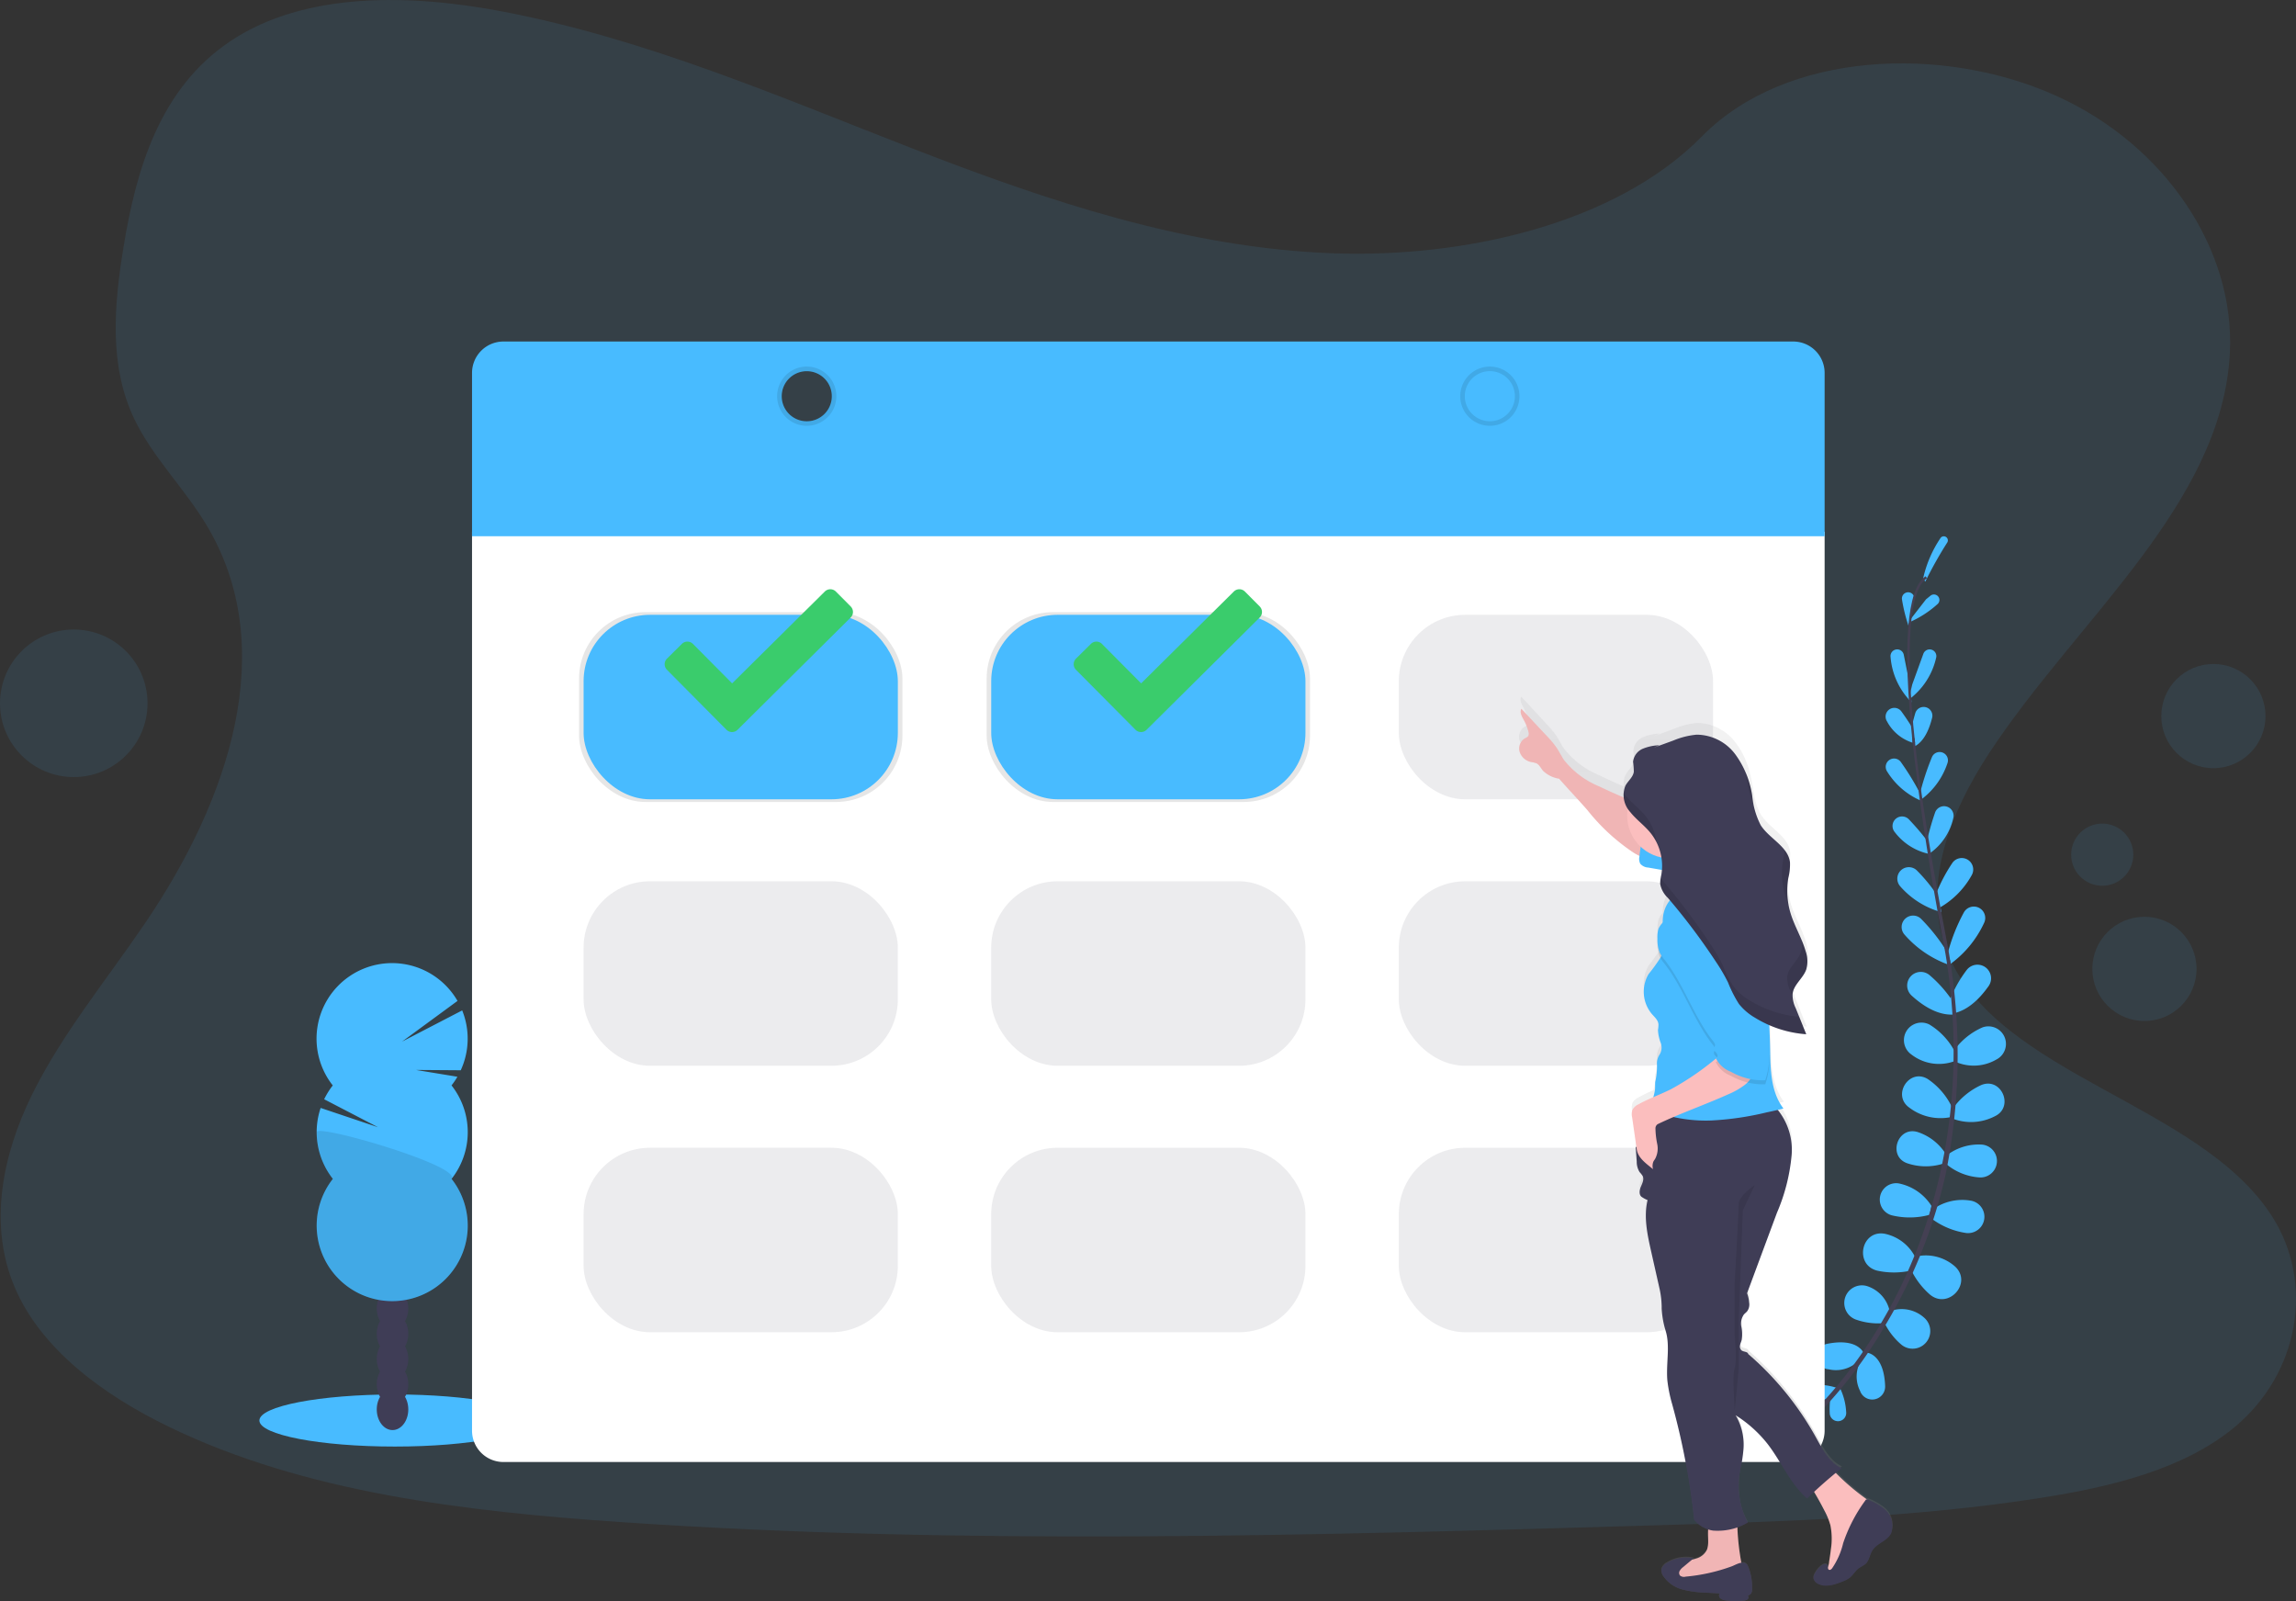 <svg xmlns="http://www.w3.org/2000/svg" xmlns:xlink="http://www.w3.org/1999/xlink" width="299.207" height="208.631" viewBox="0 0 299.207 208.631">
  <rect x="0" y="0" width="299.207" height="208.631" fill="#333333" stroke="none"/>
  <defs>
    <linearGradient id="linear-gradient" x1="0.5" y1="1" x2="0.5" gradientUnits="objectBoundingBox">
      <stop offset="0" stop-color="gray" stop-opacity="0.251"/>
      <stop offset="0.54" stop-color="gray" stop-opacity="0.122"/>
      <stop offset="1" stop-color="gray" stop-opacity="0.102"/>
    </linearGradient>
  </defs>
  <g id="undraw_booking_33fn" transform="translate(0 0.007)">
    <path id="Path_2859" data-name="Path 2859" d="M209.957,89.633c-19.175-.666-37.438-6.857-54.879-13.63s-34.714-14.277-53.433-17.865c-12.036-2.31-25.8-2.636-35.5,3.819-9.334,6.21-12.349,16.932-13.972,26.881-1.22,7.486-1.936,15.362,1.405,22.37,2.32,4.863,6.441,8.952,9.281,13.612,9.915,16.216,2.917,36.207-7.839,52.041-5.038,7.425-10.888,14.51-14.776,22.415s-5.68,16.963-2.262,25.041c3.373,7.992,11.4,14,20.119,18.22,17.671,8.563,38.512,11.018,58.832,12.408,44.985,3.076,90.211,1.745,135.315.411,16.69-.5,33.457-.994,49.877-3.577,9.119-1.432,18.533-3.712,25.155-9.2,8.4-6.972,10.488-18.777,4.855-27.52-9.446-14.664-35.563-18.3-42.163-34.044-3.636-8.661.1-18.311,5.38-26.343,11.328-17.237,30.318-32.352,31.317-52.052.689-13.524-8.441-27.08-22.556-33.481-14.8-6.709-35.311-5.866-46.228,5.243C246.642,85.82,226.889,90.219,209.957,89.633Z" transform="translate(-36.08 -56.63)" fill="#48bbff" opacity="0.1"/>
    <path id="Path_2860" data-name="Path 2860" d="M926.635,737.44a8.172,8.172,0,0,0-3.339-.355,1.074,1.074,0,0,0,.2,2.137,9.86,9.86,0,0,0,2.031-.374Z" transform="translate(-687.275 -556.617)" fill="#48bbff"/>
    <path id="Path_2861" data-name="Path 2861" d="M936.319,738.61a8.159,8.159,0,0,1,.817,3.259,1.075,1.075,0,0,1-2.145.1,9.978,9.978,0,0,1,.09-2.063Z" transform="translate(-696.543 -557.768)" fill="#48bbff"/>
    <path id="Path_2862" data-name="Path 2862" d="M934.8,717.677s-.671-2.105-4.773-1.289a1.681,1.681,0,0,0,.053,3.312h.08A4.171,4.171,0,0,0,934.8,717.677Z" transform="translate(-691.901 -541.301)" fill="#48bbff"/>
    <path id="Path_2863" data-name="Path 2863" d="M949.666,721.3s2.2.172,2.341,4.349a1.681,1.681,0,0,1-3.235.705.229.229,0,0,0-.029-.077A4.183,4.183,0,0,1,949.666,721.3Z" transform="translate(-706.344 -545.048)" fill="#48bbff"/>
    <path id="Path_2864" data-name="Path 2864" d="M948.089,691.511a4.384,4.384,0,0,0-2.959-3.3,2.3,2.3,0,0,0-1.53,4.333,8.666,8.666,0,0,0,3.511.509Z" transform="translate(-701.824 -520.642)" fill="#48bbff"/>
    <path id="Path_2865" data-name="Path 2865" d="M958.254,665.9a5.763,5.763,0,0,0-4.031-3.182c-3.084-.565-4.017,4.068-.97,4.808a10.167,10.167,0,0,0,4.153.035Z" transform="translate(-708.602 -501.966)" fill="#48bbff"/>
    <path id="Path_2866" data-name="Path 2866" d="M966.314,640.9a6.582,6.582,0,0,0-4.243-2.917,2.131,2.131,0,0,0-.941,4.15,9.9,9.9,0,0,0,4.969-.069Z" transform="translate(-714.618 -483.791)" fill="#48bbff"/>
    <path id="Path_2867" data-name="Path 2867" d="M974.322,615.522a6.845,6.845,0,0,0-3.713-2.952c-2.652-.814-3.962,3.206-1.326,4.081a7.55,7.55,0,0,0,4.81-.019Z" transform="translate(-720.698 -465.072)" fill="#48bbff"/>
    <path id="Path_2868" data-name="Path 2868" d="M977.126,589.638a9.209,9.209,0,0,0-3.222-3.8c-2.408-1.466-4.7,2.121-2.387,3.736a6.718,6.718,0,0,0,5.388,1.228Z" transform="translate(-722.69 -445.252)" fill="#48bbff"/>
    <path id="Path_2869" data-name="Path 2869" d="M978.123,562.926a9.021,9.021,0,0,0-3.413-3.712,2.285,2.285,0,0,0-2.328,3.919,5.865,5.865,0,0,0,5.526.894Z" transform="translate(-723.288 -425.735)" fill="#48bbff"/>
    <path id="Path_2870" data-name="Path 2870" d="M979.042,538.067a16.267,16.267,0,0,0-3.182-3.62,1.773,1.773,0,0,0-2.315,2.681c1.535,1.408,3.447,2.591,5.423,2.5Z" transform="translate(-724.455 -407.437)" fill="#48bbff"/>
    <path id="Path_2871" data-name="Path 2871" d="M976.416,511.449a23.838,23.838,0,0,0-3.6-4.646,1.491,1.491,0,0,0-2.121,2.092,13.8,13.8,0,0,0,5.884,3.962Z" transform="translate(-722.495 -387.113)" fill="#48bbff"/>
    <path id="Path_2872" data-name="Path 2872" d="M973.467,486.512a21.251,21.251,0,0,0-2.872-3.556,1.5,1.5,0,0,0-2.143,2.092,10.962,10.962,0,0,0,5.375,3.378Z" transform="translate(-720.832 -369.581)" fill="#48bbff"/>
    <path id="Path_2873" data-name="Path 2873" d="M970.685,461.376a33.9,33.9,0,0,0-2.76-3.28,1.241,1.241,0,0,0-1.835,1.668,7.6,7.6,0,0,0,4.614,2.872Z" transform="translate(-719.174 -351.352)" fill="#48bbff"/>
    <path id="Path_2874" data-name="Path 2874" d="M967.079,434.046a34.552,34.552,0,0,0-2.652-4.362,1.086,1.086,0,0,0-1.777,1.246,9.666,9.666,0,0,0,4.312,3.773Z" transform="translate(-716.736 -330.429)" fill="#48bbff"/>
    <path id="Path_2875" data-name="Path 2875" d="M966.079,407.281s-.655-1.111-1.591-2.4a1.139,1.139,0,0,0-1.888,1.273,5.711,5.711,0,0,0,3.347,2.792Z" transform="translate(-716.698 -312.179)" fill="#48bbff"/>
    <path id="Path_2876" data-name="Path 2876" d="M967.443,380.55l-.83-4.15a.873.873,0,0,0-1.724.265,9.367,9.367,0,0,0,2.723,5.911Z" transform="translate(-718.52 -291.091)" fill="#48bbff"/>
    <path id="Path_2877" data-name="Path 2877" d="M972.065,348.14h0a.814.814,0,0,0-1.554.445,21,21,0,0,0,.838,3.394Z" transform="translate(-722.65 -270.476)" fill="#48bbff"/>
    <path id="Path_2878" data-name="Path 2878" d="M962.854,700.078a4.383,4.383,0,0,1,4.338.933,2.3,2.3,0,0,1-3.01,3.477,8.714,8.714,0,0,1-2.182-2.8Z" transform="translate(-716.403 -529.291)" fill="#48bbff"/>
    <path id="Path_2879" data-name="Path 2879" d="M975.678,673.6a5.757,5.757,0,0,1,4.948,1.347c2.288,2.143-.875,5.651-3.286,3.644a10.155,10.155,0,0,1-2.5-3.317Z" transform="translate(-725.838 -509.919)" fill="#48bbff"/>
    <path id="Path_2880" data-name="Path 2880" d="M985.073,647.45a6.584,6.584,0,0,1,5.038-1.119,2.13,2.13,0,0,1-.679,4.2,9.92,9.92,0,0,1-4.582-1.923Z" transform="translate(-733.194 -489.878)" fill="#48bbff"/>
    <path id="Path_2881" data-name="Path 2881" d="M992.175,620.347a6.837,6.837,0,0,1,4.54-1.355,2.146,2.146,0,0,1-.3,4.28,7.534,7.534,0,0,1-4.455-1.816Z" transform="translate(-738.419 -469.86)" fill="#48bbff"/>
    <path id="Path_2882" data-name="Path 2882" d="M995.2,592.443a9.234,9.234,0,0,1,3.821-3.2c2.607-1.032,4.28,2.875,1.748,4.076a6.722,6.722,0,0,1-5.545.3Z" transform="translate(-740.799 -447.885)" fill="#48bbff"/>
    <path id="Path_2883" data-name="Path 2883" d="M995.55,564.212a8.985,8.985,0,0,1,3.866-3.225,2.285,2.285,0,0,1,1.8,4.19,5.864,5.864,0,0,1-5.6.164Z" transform="translate(-741.056 -427.13)" fill="#48bbff"/>
    <path id="Path_2884" data-name="Path 2884" d="M993.67,535.421A16.259,16.259,0,0,1,996,531.2a1.772,1.772,0,0,1,2.835,2.121c-1.2,1.705-2.8,3.267-4.773,3.6Z" transform="translate(-739.675 -404.859)" fill="#48bbff"/>
    <path id="Path_2885" data-name="Path 2885" d="M992.9,508.234a23.74,23.74,0,0,1,2.153-5.479,1.486,1.486,0,0,1,2.609,1.419,13.745,13.745,0,0,1-4.545,5.449Z" transform="translate(-739.109 -383.91)" fill="#48bbff"/>
    <path id="Path_2886" data-name="Path 2886" d="M987.1,482.871a21.275,21.275,0,0,1,2.19-4.182A1.494,1.494,0,0,1,991.8,480.3a11.013,11.013,0,0,1-4.675,4.508Z" transform="translate(-734.847 -366.284)" fill="#48bbff"/>
    <path id="Path_2887" data-name="Path 2887" d="M982.48,457.679a34.1,34.1,0,0,1,1.148-4.129,1.241,1.241,0,0,1,2.363.753,7.614,7.614,0,0,1-3,4.529Z" transform="translate(-731.452 -347.693)" fill="#48bbff"/>
    <path id="Path_2888" data-name="Path 2888" d="M979.27,431.634a34.419,34.419,0,0,1,1.591-4.855,1.086,1.086,0,0,1,2.015.809,9.663,9.663,0,0,1-3.336,4.657Z" transform="translate(-729.094 -328.142)" fill="#48bbff"/>
    <path id="Path_2889" data-name="Path 2889" d="M974.46,407.464s.249-1.265.7-2.795a1.139,1.139,0,0,1,2.2.573c-.387,1.591-1.061,3.089-2.228,3.747Z" transform="translate(-725.559 -311.779)" fill="#48bbff"/>
    <path id="Path_2890" data-name="Path 2890" d="M974.279,380.3l1.443-3.978a.873.873,0,0,1,1.663.53,9.3,9.3,0,0,1-3.575,5.436Z" transform="translate(-725.081 -291.126)" fill="#48bbff"/>
    <path id="Path_2891" data-name="Path 2891" d="M975.725,349.322s.225-.18.57-.464a.715.715,0,0,1,.957,1.061,13.522,13.522,0,0,1-3.922,2.487Z" transform="translate(-724.729 -271.241)" fill="#48bbff"/>
    <path id="Path_2892" data-name="Path 2892" d="M981.184,326.045a52.224,52.224,0,0,1,2.877-5.123.53.53,0,0,0-.859-.607,15.382,15.382,0,0,0-2.312,5.359Z" transform="translate(-730.284 -250.269)" fill="#48bbff"/>
    <path id="Path_2893" data-name="Path 2893" d="M973.839,361.515l.308-.032c-1.326-12.36-.766-19.981,1.551-21.458l-.167-.265C973.076,341.333,972.492,348.853,973.839,361.515Z" transform="translate(-724.583 -264.684)" fill="#444053"/>
    <path id="Path_2894" data-name="Path 2894" d="M980.1,448.509l.459-.069c-.172-1.143-.371-2.3-.594-3.447-1.93-10.032-3.431-19.3-4.182-26.348l-.337-.265c.753,7.056,2.121,16.65,4.065,26.7C979.733,446.21,979.931,447.369,980.1,448.509Z" transform="translate(-726.286 -322.456)" fill="#444053"/>
    <path id="Path_2895" data-name="Path 2895" d="M910.964,591.737A60.173,60.173,0,0,0,924.3,575.911a66.826,66.826,0,0,0,7.849-19.568,78.109,78.109,0,0,0,.6-28.064l-.414.331c3.182,21.1-2.888,37.488-8.552,46.96a59.436,59.436,0,0,1-13.2,15.672Z" transform="translate(-678.626 -403.213)" fill="#444053"/>
    <ellipse id="Ellipse_622" data-name="Ellipse 622" cx="17.648" cy="3.394" rx="17.648" ry="3.394" transform="translate(33.802 181.688)" fill="#48bbff"/>
    <ellipse id="Ellipse_623" data-name="Ellipse 623" cx="2.055" cy="2.689" rx="2.055" ry="2.689" transform="translate(49.098 180.951)" fill="#3f3d56"/>
    <ellipse id="Ellipse_624" data-name="Ellipse 624" cx="2.055" cy="2.689" rx="2.055" ry="2.689" transform="translate(49.098 177.662)" fill="#3f3d56"/>
    <ellipse id="Ellipse_625" data-name="Ellipse 625" cx="2.055" cy="2.689" rx="2.055" ry="2.689" transform="translate(49.098 174.377)" fill="#3f3d56"/>
    <ellipse id="Ellipse_626" data-name="Ellipse 626" cx="2.055" cy="2.689" rx="2.055" ry="2.689" transform="translate(49.098 171.089)" fill="#3f3d56"/>
    <ellipse id="Ellipse_627" data-name="Ellipse 627" cx="2.055" cy="2.689" rx="2.055" ry="2.689" transform="translate(49.098 167.8)" fill="#3f3d56"/>
    <ellipse id="Ellipse_628" data-name="Ellipse 628" cx="2.055" cy="2.689" rx="2.055" ry="2.689" transform="translate(49.098 164.515)" fill="#3f3d56"/>
    <ellipse id="Ellipse_629" data-name="Ellipse 629" cx="2.055" cy="2.689" rx="2.055" ry="2.689" transform="translate(49.098 161.227)" fill="#3f3d56"/>
    <path id="Path_2896" data-name="Path 2896" d="M208.989,545.777a9.687,9.687,0,0,0,.766-1.127l-5.4-.886,5.834.042a9.849,9.849,0,0,0,.188-7.8l-7.833,4.063,7.223-5.3a9.843,9.843,0,1,0-16.255,11.013,9.944,9.944,0,0,0-1.122,1.8l7.009,3.641-7.467-2.509a9.846,9.846,0,0,0,1.591,9.241,9.843,9.843,0,1,0,15.47,0,9.835,9.835,0,0,0,0-12.169Z" transform="translate(-150.146 -404.359)" fill="#48bbff"/>
    <path id="Path_2897" data-name="Path 2897" d="M191.452,612.487a9.812,9.812,0,0,0,2.106,6.083,9.843,9.843,0,1,0,15.47,0C210.349,616.9,191.452,611.382,191.452,612.487Z" transform="translate(-150.185 -464.984)" opacity="0.1"/>
    <path id="Path_2898" data-name="Path 2898" d="M267.81,317.87V435a4.089,4.089,0,0,0,4.089,4.089H439.987A4.089,4.089,0,0,0,444.076,435V317.87Z" transform="translate(-206.297 -248.599)" fill="#fff"/>
    <rect id="Rectangle_1628" data-name="Rectangle 1628" width="42.137" height="24.733" rx="8.65" transform="translate(75.462 79.756)" opacity="0.1"/>
    <rect id="Rectangle_1629" data-name="Rectangle 1629" width="42.137" height="24.733" rx="8.65" transform="translate(128.579 79.756)" opacity="0.1"/>
    <rect id="Rectangle_1630" data-name="Rectangle 1630" width="40.951" height="24.036" rx="8.65" transform="translate(76.053 80.104)" fill="#48bbff"/>
    <rect id="Rectangle_1631" data-name="Rectangle 1631" width="40.951" height="24.036" rx="8.65" transform="translate(223.24 104.139) rotate(180)" fill="#444053" opacity="0.1"/>
    <rect id="Rectangle_1632" data-name="Rectangle 1632" width="40.951" height="24.036" rx="8.65" transform="translate(170.122 104.139) rotate(180)" fill="#48bbff"/>
    <rect id="Rectangle_1633" data-name="Rectangle 1633" width="40.951" height="24.036" rx="8.65" transform="translate(76.053 114.823)" fill="#444053" opacity="0.1"/>
    <rect id="Rectangle_1634" data-name="Rectangle 1634" width="40.951" height="24.036" rx="8.65" transform="translate(223.24 138.859) rotate(180)" fill="#444053" opacity="0.1"/>
    <rect id="Rectangle_1635" data-name="Rectangle 1635" width="40.951" height="24.036" rx="8.65" transform="translate(170.122 138.859) rotate(180)" fill="#444053" opacity="0.1"/>
    <rect id="Rectangle_1636" data-name="Rectangle 1636" width="40.951" height="24.036" rx="8.65" transform="translate(76.053 149.543)" fill="#444053" opacity="0.1"/>
    <rect id="Rectangle_1637" data-name="Rectangle 1637" width="40.951" height="24.036" rx="8.65" transform="translate(223.24 173.581) rotate(180)" fill="#444053" opacity="0.1"/>
    <rect id="Rectangle_1638" data-name="Rectangle 1638" width="40.951" height="24.036" rx="8.65" transform="translate(170.122 173.581) rotate(180)" fill="#444053" opacity="0.1"/>
    <path id="Path_2899" data-name="Path 2899" d="M267.81,228.522V249.8H444.076V228.522a4.089,4.089,0,0,0-4.089-4.092H271.9a4.089,4.089,0,0,0-4.089,4.092Zm43.622,6.3a3.264,3.264,0,1,1,3.264-3.264,3.264,3.264,0,0,1-3.264,3.264Zm89.023,0a3.271,3.271,0,1,0-.005,0Z" transform="translate(-206.297 -179.937)" fill="#48bbff"/>
    <path id="Path_2900" data-name="Path 2900" d="M421.611,236.74a3.858,3.858,0,1,0,3.856,3.857A3.858,3.858,0,0,0,421.611,236.74Zm0,7.123a3.264,3.264,0,1,1,3.264-3.264A3.264,3.264,0,0,1,421.611,243.863Z" transform="translate(-316.476 -188.983)" opacity="0.1"/>
    <path id="Path_2901" data-name="Path 2901" d="M757.308,236.74a3.858,3.858,0,1,0,3.858,3.858,3.858,3.858,0,0,0-3.858-3.858Zm0,7.123a3.264,3.264,0,1,1,3.264-3.264A3.264,3.264,0,0,1,757.308,243.863Z" transform="translate(-563.156 -188.983)" opacity="0.1"/>
    <circle id="Ellipse_630" data-name="Ellipse 630" cx="4.049" cy="4.049" r="4.049" transform="translate(269.906 107.306)" fill="#48bbff" opacity="0.1"/>
    <circle id="Ellipse_631" data-name="Ellipse 631" cx="6.789" cy="6.789" r="6.789" transform="translate(281.653 86.508)" fill="#48bbff" opacity="0.1"/>
    <circle id="Ellipse_632" data-name="Ellipse 632" cx="6.789" cy="6.789" r="6.789" transform="translate(272.666 119.448)" fill="#48bbff" opacity="0.1"/>
    <circle id="Ellipse_633" data-name="Ellipse 633" cx="9.613" cy="9.613" r="9.613" transform="translate(0 82.018)" fill="#48bbff" opacity="0.1"/>
    <path id="Path_2902" data-name="Path 2902" d="M829.887,504.467a8.487,8.487,0,0,0-1.968-1.106.406.406,0,0,0-.172-.045,30.272,30.272,0,0,1-4.057-3.5c.265-.212.509-.419.769-.623-1.591-.758-2.474-2.5-3.333-4.063a40.079,40.079,0,0,0-8.841-11.016c-.088-.337-.6-.265-.872-.483a.7.7,0,0,1-.194-.676c.042-.244.154-.469.215-.708a4.782,4.782,0,0,0-.045-1.724,2.112,2.112,0,0,1,.345-1.647c.122-.141.278-.249.4-.392a1.5,1.5,0,0,0,.265-1.191,4.225,4.225,0,0,0-.265-1.207q1.949-5.3,3.9-10.626a25.06,25.06,0,0,0,1.92-7.648,9.14,9.14,0,0,0-1.756-5.945c.233-.056.467-.114.7-.18-1.517-2.01-1.681-4.672-1.721-7.2q-.032-1.893-.13-3.789c.44.194.886.366,1.342.514l.424.13a14.621,14.621,0,0,0,2.1.451c.313.045.631.08.947.1h0q-.684-1.713-1.366-3.431a4.688,4.688,0,0,1-.424-1.61h0v-.106a.93.93,0,0,1,.013-.191,2.1,2.1,0,0,1,.1-.446,2.045,2.045,0,0,1,.082-.21,3.723,3.723,0,0,1,.339-.6c.1-.146.2-.286.308-.43a5.863,5.863,0,0,0,.952-1.541,2.919,2.919,0,0,0,.146-.878,4.322,4.322,0,0,0-.08-.9c-.037-.2-.085-.4-.138-.586h0c-.035-.119-.072-.239-.109-.355l-.032-.1c-.029-.09-.058-.178-.09-.265l-.032-.09c-.034-.1-.069-.188-.106-.284l-.021-.056c-.506-1.3-1.18-2.543-1.591-3.882a10.2,10.2,0,0,1-.265-1.085c-.019-.093-.032-.188-.048-.281s-.024-.159-.035-.239-.024-.186-.034-.278l-.024-.265c0-.085-.013-.17-.019-.265,0-.162-.016-.324-.019-.485v-.737c0-.122.019-.244.029-.363a.536.536,0,0,1,.019-.172q.027-.265.072-.53h0c.026-.156.056-.316.088-.475a6.34,6.34,0,0,0,.148-1.326,1.314,1.314,0,0,0-.019-.265c-.019-.093-.021-.143-.034-.212a.527.527,0,0,1,0-.064.706.706,0,0,0-.034-.143.266.266,0,0,0-.021-.066c-.008-.021-.029-.093-.045-.138s-.013-.04-.021-.061-.037-.1-.058-.141l-.019-.048c-.026-.058-.056-.114-.085-.17h0a3.913,3.913,0,0,0-.355-.552h0c-.872-1.146-2.323-2.018-3.121-3.28a7.3,7.3,0,0,1-.894-2.652c-.04-.212-.074-.424-.111-.634s-.069-.416-.106-.623c-.024-.127-.048-.265-.074-.382l-.016-.082c-.021-.1-.042-.2-.066-.3l-.016-.072c-.024-.106-.048-.212-.074-.318l-.016-.056c-.026-.111-.056-.223-.085-.334a.228.228,0,0,1,0-.04c-.032-.117-.066-.233-.1-.35v-.024c-.037-.122-.074-.241-.114-.361h0c-.04-.122-.082-.247-.127-.369h0c-.048-.125-.093-.249-.143-.371h0a9.809,9.809,0,0,0-1.342-2.387,6.334,6.334,0,0,0-5.038-2.6,9.979,9.979,0,0,0-3.031.769L800,404.05l.713-.329a6.1,6.1,0,0,0-2.172.464,2.109,2.109,0,0,0-1.26,1.726c-.013.438.159.872.1,1.307-.093.719-.753,1.207-1.1,1.843a2.37,2.37,0,0,0-.265,1.246v.17a.224.224,0,0,0,0,.042v.085c-1.061-.461-2.121-.941-3.182-1.456a11.252,11.252,0,0,1-4.619-3.508c-.35-.53-.62-1.1-.968-1.628a12.883,12.883,0,0,0-1.326-1.591l-3.254-3.522c-.249.469.072,1.024.323,1.49a6.4,6.4,0,0,1,.6,1.554.737.737,0,0,1-.016.544,1.061,1.061,0,0,1-.445.316,1.591,1.591,0,0,0-.671,1.822,2.015,2.015,0,0,0,1.5,1.31,2.731,2.731,0,0,1,.671.164c.392.194.578.644.859.981a3.857,3.857,0,0,0,2.1,1.047c1.2,1.39,2.456,2.721,3.659,4.11a26.345,26.345,0,0,0,6.062,5.664c.247.148.5.286.753.414a.417.417,0,0,1-.013.127,1.437,1.437,0,0,0,.114.928,1.457,1.457,0,0,0,1.039.507l1.8.321a6.155,6.155,0,0,1-.088.695c-.024.141-.053.278-.08.419h0l-.032.18v.027a.525.525,0,0,1-.019.146c-.019.05,0,.034,0,.05v.353a3.379,3.379,0,0,0,1,1.827l.252.3a4.242,4.242,0,0,0-.819,1.718,5.825,5.825,0,0,0-.117,1.2,2.077,2.077,0,0,0-.53.827,3.781,3.781,0,0,0-.138,1.339v.53a4.456,4.456,0,0,0,.308,1.856c.024.048.05.09.074.135a25.765,25.765,0,0,1-1.535,2.121,4.6,4.6,0,0,0,.422,5.272c.363.419.83.822.872,1.379a5.168,5.168,0,0,1-.074.753,5.634,5.634,0,0,0,.382,1.748,1.805,1.805,0,0,1-.146,1.448,2.121,2.121,0,0,0-.363,1.389,9.286,9.286,0,0,1-.228,2.262c-.024.326,0,.658-.029.984a5.555,5.555,0,0,1-.194.923.379.379,0,0,1-.026.1c-.655.289-1.3.589-1.93.936a1.694,1.694,0,0,0-.8.732,1.877,1.877,0,0,0-.042,1.008l.565,3.93-.1-.042q.066.965.138,1.938a2.615,2.615,0,0,0,.371,1.4,3.65,3.65,0,0,1,.4.512c.223.451-.042.976-.239,1.437s-.265,1.116.167,1.366a3.523,3.523,0,0,0,.724.387c-.53,2.212-.042,4.529.451,6.749q.565,2.546,1.132,5.086a12.34,12.34,0,0,1,.249,2.185v.318a12.244,12.244,0,0,0,.53,2.975c.589,1.983.024,4.365.21,6.526a19.352,19.352,0,0,0,.62,3.073,94.708,94.708,0,0,1,2.864,15.285,3.84,3.84,0,0,0,1.835,1.281c-.053.642.019,1.376,0,1.75a3.026,3.026,0,0,1-.143.912,2.192,2.192,0,0,1-1.387,1.18c-.186.064-.374.114-.565.159l.212-.18a4.736,4.736,0,0,0-3.53.62,1.4,1.4,0,0,0-.7.822,1.326,1.326,0,0,0,.244.952,4.341,4.341,0,0,0,2.453,1.742,12.871,12.871,0,0,0,3.023.422l1.872.109a.515.515,0,0,0,.122.666,1.311,1.311,0,0,0,.687.249,8.747,8.747,0,0,0,2.31.035.9.9,0,0,0,.53-.191.342.342,0,0,0,0-.506.56.56,0,0,0,.509-.371,1.506,1.506,0,0,0,.069-.671,7.2,7.2,0,0,0-.581-2.917.74.74,0,0,0-.819-.361,31.815,31.815,0,0,1-.53-4.7,11.5,11.5,0,0,0,1.363-.615c-1.3-2.1-1.326-4.773-.928-7.218a21.869,21.869,0,0,0,.347-2.336,7.747,7.747,0,0,0-1.016-4.63,16.567,16.567,0,0,1,4.137,3.744c1.832,2.387,2.949,5.277,5.195,7.266q.443-.432.9-.859.711,1.2,1.344,2.458a9.351,9.351,0,0,1,.78,1.938,8.965,8.965,0,0,1,.071,3.126q-.093.827-.225,1.647a4.481,4.481,0,0,1-.162.689.477.477,0,0,0-.05-.207c-.141-.247-.53-.135-.742.034a3.277,3.277,0,0,0-.915,1.061,1.143,1.143,0,0,0-.164.676,1,1,0,0,0,.53.663c.984.575,2.22.159,3.275-.265a3.847,3.847,0,0,0,.827-.416c.53-.382.819-1.01,1.347-1.382a7.784,7.784,0,0,0,.814-.514c.491-.448.53-1.2.888-1.771.594-.979,1.923-1.23,2.442-2.267A2.892,2.892,0,0,0,829.887,504.467Z" transform="translate(-584.426 -308.142)" fill="url(#linear-gradient)"/>
    <path id="Path_2903" data-name="Path 2903" d="M863.308,806.444a2.955,2.955,0,0,1-.146.9,2.18,2.18,0,0,1-1.384,1.164c-.589.2-1.215.265-1.814.443a1.592,1.592,0,0,0-.708.366,1.285,1.285,0,0,0,.408,1.88,3.522,3.522,0,0,0,2.148.331,28.284,28.284,0,0,0,4.646-.66c.552-.13,1.2-.385,1.283-.944a1.549,1.549,0,0,0-.042-.53,31.349,31.349,0,0,1-.6-5.762,11.976,11.976,0,0,0-3.362-.024C863.1,804.031,863.343,805.791,863.308,806.444Z" transform="translate(-640.707 -605.451)" fill="#f1b5b5"/>
    <path id="Path_2904" data-name="Path 2904" d="M925.369,781.627q.764,1.265,1.435,2.58a9.141,9.141,0,0,1,.78,1.912,8.789,8.789,0,0,1,.072,3.084q-.093.814-.228,1.626a2.053,2.053,0,0,1-.682,1.437,1.569,1.569,0,0,0,1.352.119,3.9,3.9,0,0,0,1.191-.729,10.51,10.51,0,0,0,4.063-7.544,1.2,1.2,0,0,0-.125-.668,1.325,1.325,0,0,0-.4-.355,30.564,30.564,0,0,1-4.7-3.948.576.576,0,0,0-.345-.22.6.6,0,0,0-.308.087c-.872.438-2.331,1.061-2.694,2.055a1.39,1.39,0,0,1,.589.565Z" transform="translate(-689.053 -587.389)" fill="#fbbebe"/>
    <path id="Path_2905" data-name="Path 2905" d="M861.529,823.056a23.6,23.6,0,0,1-6.043,1.355.826.826,0,0,1-.724-.133.552.552,0,0,1-.048-.621,1.618,1.618,0,0,1,.443-.488l1.371-1.148a4.773,4.773,0,0,0-3.484.6,1.387,1.387,0,0,0-.695.8,1.294,1.294,0,0,0,.244.941,4.333,4.333,0,0,0,2.45,1.718,13.1,13.1,0,0,0,3.02.416l1.856.106a.5.5,0,0,0,.125.658,1.326,1.326,0,0,0,.69.252,8.841,8.841,0,0,0,2.307.032.883.883,0,0,0,.53-.188.334.334,0,0,0,0-.5.56.56,0,0,0,.509-.369,1.535,1.535,0,0,0,.069-.66,6.947,6.947,0,0,0-.581-2.872C863.115,822.2,862.171,822.791,861.529,823.056Z" transform="translate(-635.821 -618.985)" fill="#3f3d56"/>
    <path id="Path_2906" data-name="Path 2906" d="M936.146,794.466a8.534,8.534,0,0,0-1.968-1.09.233.233,0,0,0-.355.09,20.188,20.188,0,0,0-2.9,5.587,9.713,9.713,0,0,1-1.448,3.278c-.1.122-.265.247-.4.175-.2-.1-.077-.422-.188-.615-.138-.244-.514-.133-.74.034a3.183,3.183,0,0,0-.912,1.061,1.061,1.061,0,0,0-.164.666.981.981,0,0,0,.517.652c.984.57,2.22.159,3.272-.265a3.742,3.742,0,0,0,.825-.411c.53-.374.819-1,1.347-1.36a7.736,7.736,0,0,0,.814-.509c.488-.443.53-1.188.886-1.75.594-.963,1.923-1.212,2.442-2.235A2.882,2.882,0,0,0,936.146,794.466Z" transform="translate(-690.732 -597.976)" fill="#3f3d56"/>
    <path id="Path_2907" data-name="Path 2907" d="M857.119,594.113a8.272,8.272,0,0,1,2.867,6.95,24.519,24.519,0,0,1-1.915,7.544q-1.949,5.243-3.893,10.483a4.323,4.323,0,0,1,.265,1.193,1.466,1.466,0,0,1-.265,1.172c-.122.141-.265.249-.4.387a2.076,2.076,0,0,0-.345,1.626,4.706,4.706,0,0,1,.045,1.7c-.061.236-.172.459-.215.7a.692.692,0,0,0,.194.668c.265.212.8.143.872.477a39.634,39.634,0,0,1,8.83,10.872c.859,1.546,1.726,3.259,3.331,4.007a58.152,58.152,0,0,0-4.49,3.948c-2.241-1.962-3.357-4.818-5.187-7.16a16.439,16.439,0,0,0-4.131-3.694,7.557,7.557,0,0,1,1.016,4.566,21.207,21.207,0,0,1-.347,2.3,10.2,10.2,0,0,0,.928,7.123,7.793,7.793,0,0,1-4.537,1.042,3.861,3.861,0,0,1-2.471-1.411,93.258,93.258,0,0,0-2.861-15.081,18.533,18.533,0,0,1-.618-3.052c-.186-2.121.379-4.482-.212-6.439a12,12,0,0,1-.53-2.933v-.316a12.014,12.014,0,0,0-.249-2.153l-1.13-5.017c-.493-2.193-.986-4.479-.453-6.661a3.539,3.539,0,0,1-.721-.379c-.432-.247-.363-.891-.167-1.347s.459-.973.239-1.419a3.473,3.473,0,0,0-.4-.507,2.548,2.548,0,0,1-.371-1.382l-.138-1.915a3.746,3.746,0,0,1,1.888,1.652c-1.045-1.618-.53-3.925.241-5.691a2.593,2.593,0,0,1,2.434-1.928C848.474,593.318,853.667,591.517,857.119,594.113Z" transform="translate(-626.505 -450.592)" fill="#3f3d56"/>
    <path id="Path_2908" data-name="Path 2908" d="M890.5,638.93s-2.09,1.395-2.09,2.44-.53,10.448-.53,10.448v6.629s.347,3.484,0,4.354,0,4.877,0,5.4.53-5.4.53-5.4v-6.279l.53-14.282Z" transform="translate(-661.826 -484.521)" opacity="0.1"/>
    <path id="Path_2909" data-name="Path 2909" d="M801.478,418.667l-1.217-.475c-2.487-1-4.977-2-7.385-3.166a11.29,11.29,0,0,1-4.614-3.461c-.35-.53-.62-1.087-.968-1.61a12.844,12.844,0,0,0-1.326-1.573l-3.251-3.474c-.249.464.069,1.01.323,1.469a6.363,6.363,0,0,1,.6,1.535.711.711,0,0,1-.019.53,1.031,1.031,0,0,1-.443.313,1.556,1.556,0,0,0-.671,1.8,2,2,0,0,0,1.5,1.294,2.852,2.852,0,0,1,.671.162c.392.194.578.636.859.968a3.858,3.858,0,0,0,2.1,1.034c1.2,1.371,2.453,2.684,3.657,4.055a26.227,26.227,0,0,0,6.057,5.59,8.869,8.869,0,0,0,2.734,1.1A44.32,44.32,0,0,1,801.478,418.667Z" transform="translate(-584.457 -312.558)" fill="#eeb4b4"/>
    <path id="Path_2910" data-name="Path 2910" d="M801.478,418.667l-1.217-.475c-2.487-1-4.977-2-7.385-3.166a11.29,11.29,0,0,1-4.614-3.461c-.35-.53-.62-1.087-.968-1.61a12.844,12.844,0,0,0-1.326-1.573l-3.251-3.474c-.249.464.069,1.01.323,1.469a6.363,6.363,0,0,1,.6,1.535.711.711,0,0,1-.019.53,1.031,1.031,0,0,1-.443.313,1.556,1.556,0,0,0-.671,1.8,2,2,0,0,0,1.5,1.294,2.852,2.852,0,0,1,.671.162c.392.194.578.636.859.968a3.858,3.858,0,0,0,2.1,1.034c1.2,1.371,2.453,2.684,3.657,4.055a26.227,26.227,0,0,0,6.057,5.59,8.869,8.869,0,0,0,2.734,1.1A44.32,44.32,0,0,1,801.478,418.667Z" transform="translate(-584.457 -312.558)" fill="#fbbebe" opacity="0.15"/>
    <path id="Path_2911" data-name="Path 2911" d="M842.557,462.744a1.461,1.461,0,0,1-1.039-.5,1.4,1.4,0,0,1-.114-.915,25.657,25.657,0,0,1,1.326-5.86,6.337,6.337,0,0,0,2.859,2.31,21.22,21.22,0,0,0,3.071,1.4c-.265-.085-.915,3.994-1.281,4.243-.461.324-1.575-.114-2.087-.2Z" transform="translate(-627.763 -349.71)" fill="#48bbff"/>
    <circle id="Ellipse_634" data-name="Ellipse 634" cx="5.574" cy="5.574" r="5.574" transform="translate(212.044 100.681)" fill="#fbbebe"/>
    <path id="Path_2912" data-name="Path 2912" d="M852.22,464.056s3.657,3.134,2.09,5.224-2.44,3.484-.35,3.659,9.056-3.484,9.056-3.484-6.444-5.224-5.4-8.358S852.22,464.056,852.22,464.056Z" transform="translate(-635.734 -353.186)" fill="#fbbebe"/>
    <path id="Path_2913" data-name="Path 2913" d="M849.416,482.376a4.325,4.325,0,0,0-3.2,3.219c-.411,1.877.461,3.978-.361,5.707a22.645,22.645,0,0,1-1.591,2.209,4.508,4.508,0,0,0,.419,5.2c.363.414.83.814.872,1.36a4.984,4.984,0,0,1-.074.742,5.507,5.507,0,0,0,.382,1.726,1.757,1.757,0,0,1-.146,1.427,2.065,2.065,0,0,0-.361,1.371,9.168,9.168,0,0,1-.231,2.233c-.024.324,0,.647-.029.971a5.655,5.655,0,0,1-.191.91l-.467,1.721a19.127,19.127,0,0,0,7.955,1.421,38.989,38.989,0,0,0,7.263-1.061c.729-.154,1.459-.308,2.177-.507-1.517-1.984-1.678-4.611-1.721-7.107a106.084,106.084,0,0,0-.931-12.437,16,16,0,0,0,1.363-4.474,7.564,7.564,0,0,0,.17-1.891,10.06,10.06,0,0,0-1.281-3.787,4.9,4.9,0,0,0-2.355-2.729,1.872,1.872,0,0,0-1.811.2c-.92.695-.647,1.893-.883,2.917a3.916,3.916,0,0,1-2.835,2.652,9.215,9.215,0,0,1-2.981.278.53.53,0,0,1-.377-.87C848.621,483.307,849.05,482.827,849.416,482.376Z" transform="translate(-629.422 -366.601)" fill="#48bbff"/>
    <path id="Path_2914" data-name="Path 2914" d="M849.41,574.49a36.287,36.287,0,0,1-6.531,4.582c-1.4.7-2.883,1.217-4.243,1.97a1.7,1.7,0,0,0-.8.721,1.782,1.782,0,0,0-.042.994l.6,4.169c.167,1.13,1.252,1.856,2.121,2.578a1.527,1.527,0,0,1,.056-1.01,3.39,3.39,0,0,1,.2-.3,2.861,2.861,0,0,0,.294-1.96,10.884,10.884,0,0,1-.231-2.01.657.657,0,0,1,.281-.583c2.962-1.424,6.152-2.517,9.146-3.869a9.691,9.691,0,0,0,2.22-1.26,3.415,3.415,0,0,0,1.289-2.14.419.419,0,0,0-.053-.326.443.443,0,0,0-.225-.133C852.163,575.421,850.747,574.973,849.41,574.49Z" transform="translate(-625.099 -437.169)" fill="#fbbebe"/>
    <path id="Path_2915" data-name="Path 2915" d="M852.926,508.491a3,3,0,0,0-2.448,1.684,3.742,3.742,0,0,0-.138,1.326,4.312,4.312,0,0,0,.31,1.838,5.187,5.187,0,0,0,.62.9c2.45,3.14,3.681,7.083,6.067,10.273.212.281.6.647.48.978a2.372,2.372,0,0,0-.114.265.53.53,0,0,0,.175.464,1.134,1.134,0,0,1,.289.422c.045.167-.066.385-.239.371a3.547,3.547,0,0,0,2,1.822,8.315,8.315,0,0,0,4.458,1.1,10.173,10.173,0,0,0,.53-3.649,9.474,9.474,0,0,0-.888-2.588l-1.037-2.265a33.717,33.717,0,0,0-3-5.611,8.49,8.49,0,0,1-1.111-1.79c-.316-.819-1.183-1.395-1.708-2.1a13,13,0,0,0-2.636-2.888A2.381,2.381,0,0,0,852.926,508.491Z" transform="translate(-634.345 -388.661)" opacity="0.1"/>
    <path id="Path_2916" data-name="Path 2916" d="M852.927,506.521a3,3,0,0,0-2.448,1.681,3.761,3.761,0,0,0-.138,1.326,4.311,4.311,0,0,0,.31,1.838,5.19,5.19,0,0,0,.62.9c2.45,3.14,3.681,7.083,6.067,10.273.212.281.6.647.48.979a2.38,2.38,0,0,0-.114.265.53.53,0,0,0,.175.464,1.133,1.133,0,0,1,.289.422c.045.167-.066.385-.239.371a3.548,3.548,0,0,0,2,1.822,8.314,8.314,0,0,0,4.458,1.1,10.172,10.172,0,0,0,.53-3.649,9.474,9.474,0,0,0-.888-2.588l-1.037-2.265a33.73,33.73,0,0,0-3-5.611,8.445,8.445,0,0,1-1.111-1.793c-.316-.817-1.183-1.392-1.708-2.095a13,13,0,0,0-2.636-2.888A2.392,2.392,0,0,0,852.927,506.521Z" transform="translate(-634.346 -387.213)" fill="#48bbff"/>
    <path id="Path_2917" data-name="Path 2917" d="M838.318,418.992a6.137,6.137,0,0,0-2.169.456,2.087,2.087,0,0,0-1.26,1.7,10.131,10.131,0,0,1,.1,1.289c-.093.711-.753,1.191-1.093,1.819a3.258,3.258,0,0,0,.636,3.447c.769.965,1.811,1.708,2.6,2.668a6.9,6.9,0,0,1,1.437,5.547,4.407,4.407,0,0,0-.141,1.159,3.33,3.33,0,0,0,1,1.8,83.158,83.158,0,0,1,6.29,8.369,22.607,22.607,0,0,1,1.549,2.652,16.077,16.077,0,0,0,1.421,2.8,7.4,7.4,0,0,0,2.087,1.79,14.738,14.738,0,0,0,6.682,2.156l-1.366-3.386a3.889,3.889,0,0,1-.411-1.88c.151-1.22,1.382-2.021,1.782-3.182a3.859,3.859,0,0,0-.072-2.334c-.483-1.716-1.448-3.259-1.968-4.964a10.076,10.076,0,0,1-.3-4.617,7.132,7.132,0,0,0,.215-2.042c-.252-2.074-2.684-3.065-3.808-4.824a10.419,10.419,0,0,1-1.111-3.842,12.127,12.127,0,0,0-2.2-5.391,6.329,6.329,0,0,0-5.038-2.57,10.183,10.183,0,0,0-3.028.758l-2.556.931" transform="translate(-622.074 -321.893)" fill="#3f3d56"/>
    <g id="Group_2332" data-name="Group 2332" transform="translate(211.563 100.655)" opacity="0.1">
      <path id="Path_2918" data-name="Path 2918" d="M893.907,436.994a12.27,12.27,0,0,0,.915,3.5c-.077-.414-.141-.83-.217-1.238a15.444,15.444,0,0,0-.854-3.039C893.816,436.477,893.861,436.734,893.907,436.994Z" transform="translate(-877.815 -436.22)"/>
      <path id="Path_2919" data-name="Path 2919" d="M911.693,475.728a10.127,10.127,0,0,0,.3,4.619,11.932,11.932,0,0,0,.435,1.193,10.094,10.094,0,0,1-.035-3.548,7.13,7.13,0,0,0,.215-2.042,3.182,3.182,0,0,0-.689-1.591C911.875,474.821,911.769,475.275,911.693,475.728Z" transform="translate(-890.897 -464.246)"/>
      <path id="Path_2920" data-name="Path 2920" d="M916.521,520.134a12.813,12.813,0,0,0-.53-1.464,3.255,3.255,0,0,1-.1,1.533c-.4,1.159-1.633,1.962-1.782,3.182a3.857,3.857,0,0,0,.411,1.88c.09.225.18.453.265.679a2.173,2.173,0,0,1,0-.294c.151-1.22,1.382-2.021,1.782-3.182A3.7,3.7,0,0,0,916.521,520.134Z" transform="translate(-892.763 -496.806)"/>
      <path id="Path_2921" data-name="Path 2921" d="M863.387,504.113a7.426,7.426,0,0,1-2.087-1.793,15.992,15.992,0,0,1-1.424-2.8,22.371,22.371,0,0,0-1.549-2.652,83.292,83.292,0,0,0-6.287-8.372c-.082-.093-.162-.188-.241-.284a2.722,2.722,0,0,0-.061.748,3.329,3.329,0,0,0,1,1.8,83.2,83.2,0,0,1,6.29,8.369,22.623,22.623,0,0,1,1.549,2.652,16.077,16.077,0,0,0,1.421,2.8,7.4,7.4,0,0,0,2.087,1.79,14.738,14.738,0,0,0,6.682,2.156l-.928-2.281A14.754,14.754,0,0,1,863.387,504.113Z" transform="translate(-846.94 -474.423)"/>
      <path id="Path_2922" data-name="Path 2922" d="M836.461,449.066c-.8-.96-1.832-1.689-2.6-2.665-.069-.09-.135-.183-.2-.281a3.861,3.861,0,0,0,.9,2.543c.769.979,1.811,1.708,2.6,2.668a6.629,6.629,0,0,1,.8,1.209,6.894,6.894,0,0,0-1.493-3.474Z" transform="translate(-833.658 -443.495)"/>
    </g>
    <path id="Path_2923" data-name="Path 2923" d="M386.722,348.385l-1.923-1.933a1.021,1.021,0,0,0-1.451,0l-12.074,11.962-5.107-5.144a1.018,1.018,0,0,0-1.44,0l-1.944,1.923a1.032,1.032,0,0,0,0,1.451l7.756,7.815a1.029,1.029,0,0,0,1.448,0l14.733-14.622a1.021,1.021,0,0,0,0-1.451Z" transform="translate(-275.867 -269.379)" fill="#3acc6c"/>
    <path id="Path_2924" data-name="Path 2924" d="M587.722,348.385l-1.923-1.933a1.021,1.021,0,0,0-1.45,0l-12.074,11.962-5.107-5.144a1.018,1.018,0,0,0-1.44,0l-1.944,1.923a1.032,1.032,0,0,0,0,1.451l7.756,7.815a1.029,1.029,0,0,0,1.448,0l14.733-14.622a1.021,1.021,0,0,0,0-1.451Z" transform="translate(-423.566 -269.379)" fill="#3acc6c"/>
  </g>
</svg>
